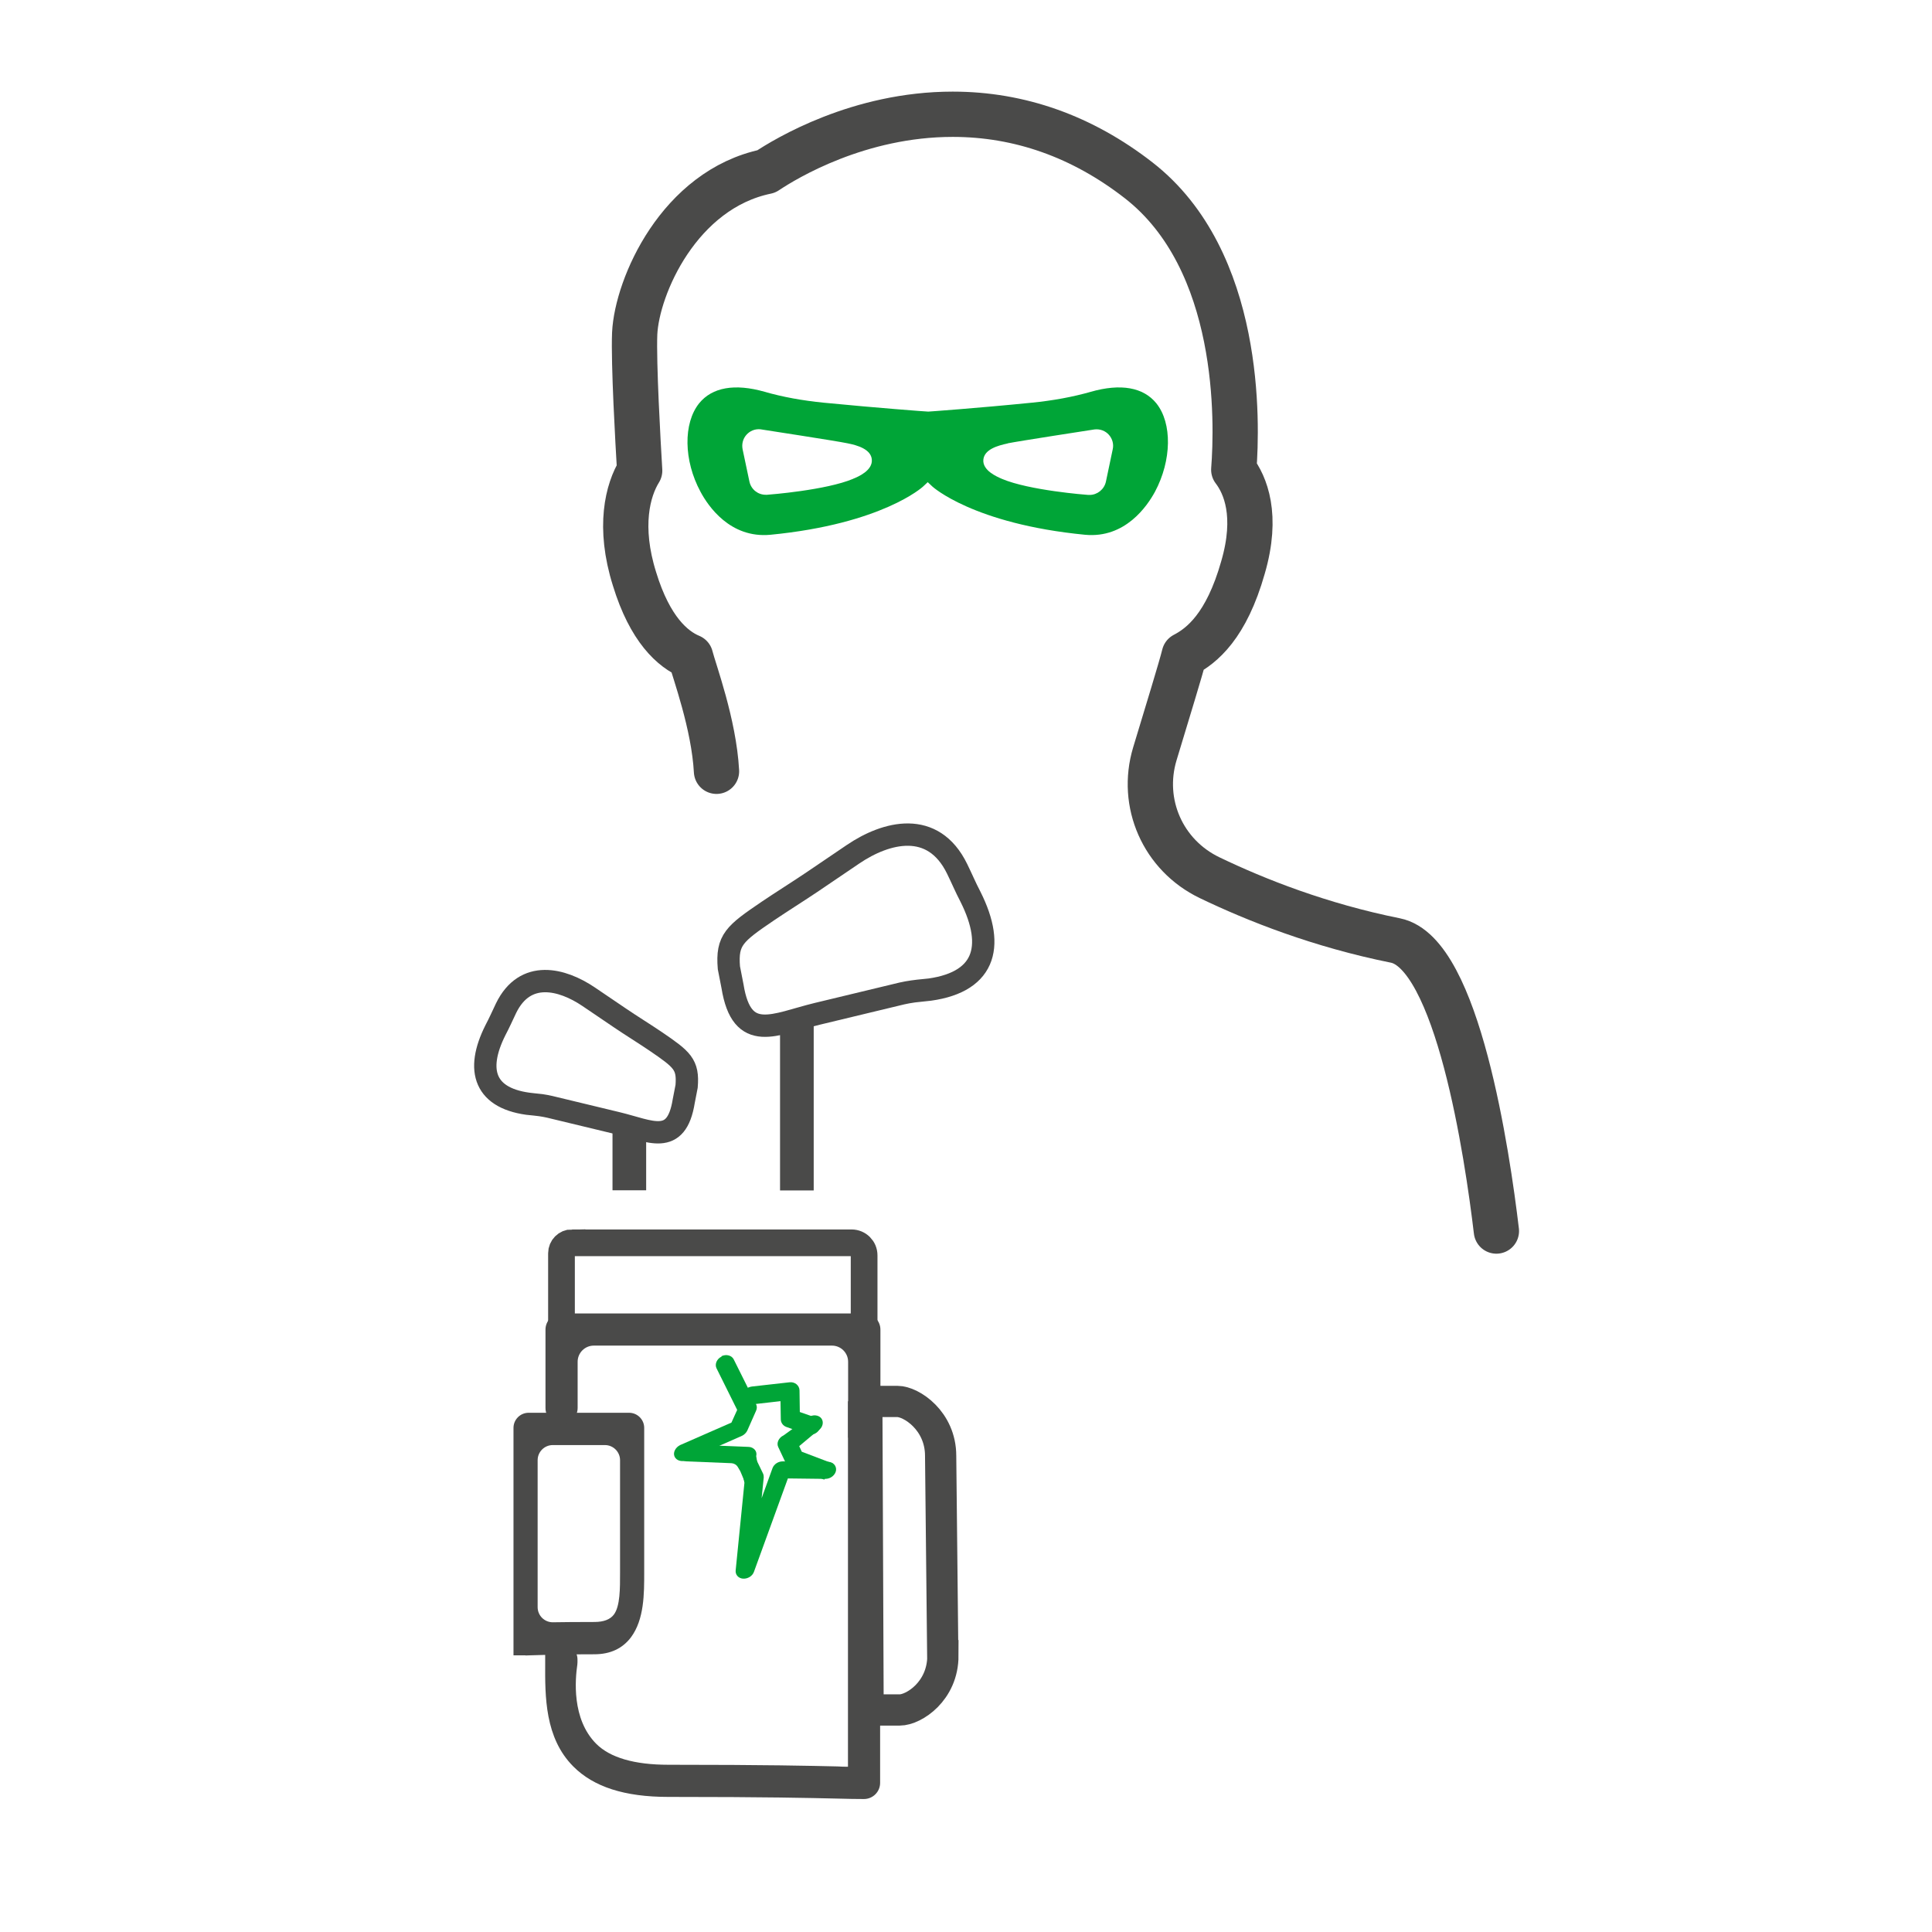 <?xml version="1.0" encoding="UTF-8"?>
<svg xmlns="http://www.w3.org/2000/svg" id="Search" viewBox="0 0 128 128">
  <defs>
    <style>
      .cls-1 {
        fill: #00a537;
      }

      .cls-2 {
        stroke-width: 1.48px;
      }

      .cls-2, .cls-3, .cls-4 {
        stroke-miterlimit: 10;
      }

      .cls-2, .cls-3, .cls-4, .cls-5 {
        fill: none;
        stroke: #4a4a49;
      }

      .cls-3 {
        stroke-width: 2.07px;
      }

      .cls-4 {
        stroke-width: 1.77px;
      }

      .cls-6 {
        fill: #4a4a49;
      }

      .cls-5 {
        stroke-linecap: round;
        stroke-linejoin: round;
        stroke-width: 3px;
      }
    </style>
  </defs>
  <g>
    <path class="cls-3" d="M62.46,109.69l-.14-13.24c0-2.32-1.94-3.6-2.86-3.6h-2.04s.01.23.01.58l.08,19.21c0,.36,0,.65,0,.65h2.1c.93,0,2.86-1.24,2.86-3.6Z"/>
    <rect class="cls-6" x="51.68" y="67.54" width="2.23" height="11.33"/>
    <rect class="cls-6" x="40.57" y="74.43" width="2.23" height="4.44" transform="translate(83.38 153.29) rotate(-180)"/>
    <path class="cls-2" d="M35.25,73.15c.39.04.78.09,1.17.18l4.44,1.07c2.22.53,3.95,1.59,4.44-1.45l.19-.98c.12-1.46-.3-1.78-2.04-2.97-.66-.45-1.69-1.09-2.35-1.54l-2.11-1.43c-1.75-1.18-4.2-1.82-5.46.76-.25.52-.43.94-.71,1.47h0c-1.33,2.65-.75,4.58,2.44,4.9Z"/>
    <path class="cls-2" d="M61.22,65.6c-.5.05-.99.11-1.47.22l-5.61,1.35c-2.81.68-4.99,2.01-5.61-1.83l-.24-1.23c-.15-1.84.37-2.25,2.58-3.75.84-.57,2.13-1.38,2.97-1.95l2.67-1.81c2.21-1.5,5.31-2.3,6.9.96.32.65.54,1.19.89,1.86h0c1.68,3.35.95,5.78-3.08,6.19Z"/>
    <path class="cls-4" d="M37.9,82.34h18.52c.46,0,.83.37.83.83v4.91h-20.05v-5.05c0-.38.31-.7.7-.7Z"/>
    <path class="cls-6" d="M34.82,109.67h-.8v-15.07c0-.55.45-1,1-1h6.66c.55,0,1,.45,1,1v9.58c0,1.38.01,3.11-.88,4.3-.56.74-1.37,1.12-2.42,1.12-2.3,0-3.31.04-3.92.06-.27,0-.46.02-.65.02ZM35.62,96.73v9.75c0,.56.46,1.01,1.02,1,.64-.01,1.51-.02,2.75-.02.61,0,1.04-.17,1.28-.49.42-.56.41-1.74.41-2.78v-7.45c0-.55-.45-1-1-1h-3.46c-.55,0-1,.45-1,1Z"/>
    <g>
      <path class="cls-6" d="M37.2,94.35c.59,0,1.07-.48,1.07-1.07,0-1.02,0-2.04,0-3.06,0-.59.48-1.07,1.07-1.07h15.78c.59,0,1.07.48,1.07,1.07v5.03h2.14v-7.16c0-.59-.48-1.07-1.07-1.07h-20.05c-.59,0-1.07.48-1.07,1.07v5.2c0,.59.48,1.07,1.07,1.07Z"/>
      <path class="cls-6" d="M56.18,92.85v24.2c-.21,0-.44,0-.69-.02-1.74-.04-4.64-.11-11.21-.11-2.25,0-3.86-.47-4.78-1.39-1.64-1.65-1.39-4.29-1.25-5.25,0-.05.01-.1.01-.15v-.18c0-.59-.48-1.07-1.07-1.07h-1.07v1.31c-.01,2.2-.03,4.94,1.86,6.84,1.35,1.36,3.41,2.02,6.29,2.02,6.54,0,9.43.07,11.16.11.75.02,1.29.03,1.81.03h0c.59,0,1.07-.48,1.07-1.07v-25.28h-2.14Z"/>
    </g>
    <g>
      <g>
        <path class="cls-1" d="M54.61,98.03l-2.28-.87c-.13-.05-.23-.14-.28-.25l-.49-1.04c-.13-.27.03-.62.35-.77l1.75-1.26c.32-.15.69-.05.81.22s-.03.62-.35.77l-1.17.98.17.37,2.05.78"/>
        <path class="cls-1" d="M49.02,96.72c.07-.1.17-.18.28-.23.09-.04.2-.07.3-.07.23,0,.42.11.51.29l.44.91c.04.08.05.17.05.26l-.14,1.38.72-1.99c.1-.27.38-.45.68-.45l2.99.03c.34,0,.58.26.54.57-.05.31-.36.56-.71.56l-2.48-.03-2.25,6.19c-.1.28-.41.47-.72.45-.31-.02-.52-.26-.49-.55l.58-5.8"/>
        <path class="cls-1" d="M45.34,95.77c.1-.05.22-.07.34-.07l3.91.16c.17,0,.32.08.42.19.1.12.13.27.09.42l.16.97c.02.15-.01.31-.12.42-.05.06-.12.12-.19.17-.28.2-.51.42-.63.09l-.24-.57s-.03-.06-.04-.09l-.16-.27c-.09-.15-.25-.24-.42-.25l-2.98-.12c-.34-.01-.57-.28-.51-.59.04-.2.19-.38.39-.47Z"/>
      </g>
      <g>
        <path class="cls-1" d="M47.8,89.85c.32-.15.68-.05.81.21l1.48,2.97c.07.13.07.29,0,.44l-.58,1.31c-.07.15-.22.29-.36.35l-3.65,1.61c-.33.14-.69.03-.81-.24-.12-.28.07-.61.37-.76l3.4-1.49.38-.84-1.37-2.76c-.13-.27.02-.62.33-.77h.01Z"/>
        <path class="cls-1" d="M49.6,91.92c.07-.03.14-.05.22-.06l2.49-.28c.17-.02.34.03.46.13.12.1.2.25.2.41l.02,1.43,1,.35c.32.11.46.45.32.76-.14.31-.52.47-.84.36l-1.37-.48c-.22-.08-.37-.28-.37-.51l-.02-1.2-1.84.21c-.35.04-.64-.19-.66-.52-.01-.25.15-.49.38-.6Z"/>
      </g>
    </g>
  </g>
  <g>
    <path class="cls-1" d="M61.46,31.94l.32.3s2.7,2.47,10.11,3.19c2.66.25,4.12-1.91,4.63-2.85,1.11-2.08,1.15-4.54.09-5.86-.86-1.06-2.36-1.33-4.35-.76-1.19.34-2.5.58-3.91.72-3.59.36-6.82.59-6.85.59-.1,0-3.33-.24-6.92-.59-1.41-.14-2.73-.38-3.91-.72-1.99-.57-3.49-.3-4.35.76-1.06,1.32-1.03,3.79.09,5.86.5.94,1.96,3.1,4.63,2.85,7.41-.72,10.09-3.17,10.11-3.19l.32-.3ZM66.77,29.37c.75-.15,5.55-.89,5.75-.92.38-.04.72.1.95.36.23.26.33.62.25.96l-.45,2.14c-.11.51-.57.88-1.08.88-.03,0-.06,0-.09,0-.16-.01-3.91-.3-5.71-1.06-.32-.14-1.31-.55-1.24-1.28.07-.68.95-.93,1.61-1.07ZM56.53,31.72c-1.8.76-5.56,1.05-5.71,1.06-.03,0-.06,0-.09,0-.52,0-.97-.36-1.08-.88l-.45-2.13c-.07-.35.02-.7.25-.96.23-.26.56-.4.92-.37.23.04,5.03.77,5.78.93.66.13,1.55.39,1.61,1.07.07.73-.91,1.15-1.24,1.28Z"/>
    <path id="i-611" class="cls-5" d="M99.14,81.56c-.6-5.05-2.57-18.42-6.69-19.25-4.98-1-9.21-2.67-12.31-4.16s-4.61-4.94-3.63-8.2c.83-2.75,1.74-5.7,1.95-6.56,1.17-.61,2.79-1.91,3.89-5.79,1.01-3.46.16-5.47-.61-6.48.24-3.09.54-13.86-6.31-19.18-3.73-2.9-7.88-4.37-12.31-4.37-6.21,0-11.03,2.91-12.35,3.79-5.78,1.2-8.57,7.62-8.72,10.73-.08,1.99.22,7.25.33,9.09-.8,1.29-1.43,3.72-.34,7.18,1.02,3.34,2.53,4.66,3.71,5.15.24.95,1.55,4.46,1.72,7.59"/>
  </g>
</svg>
